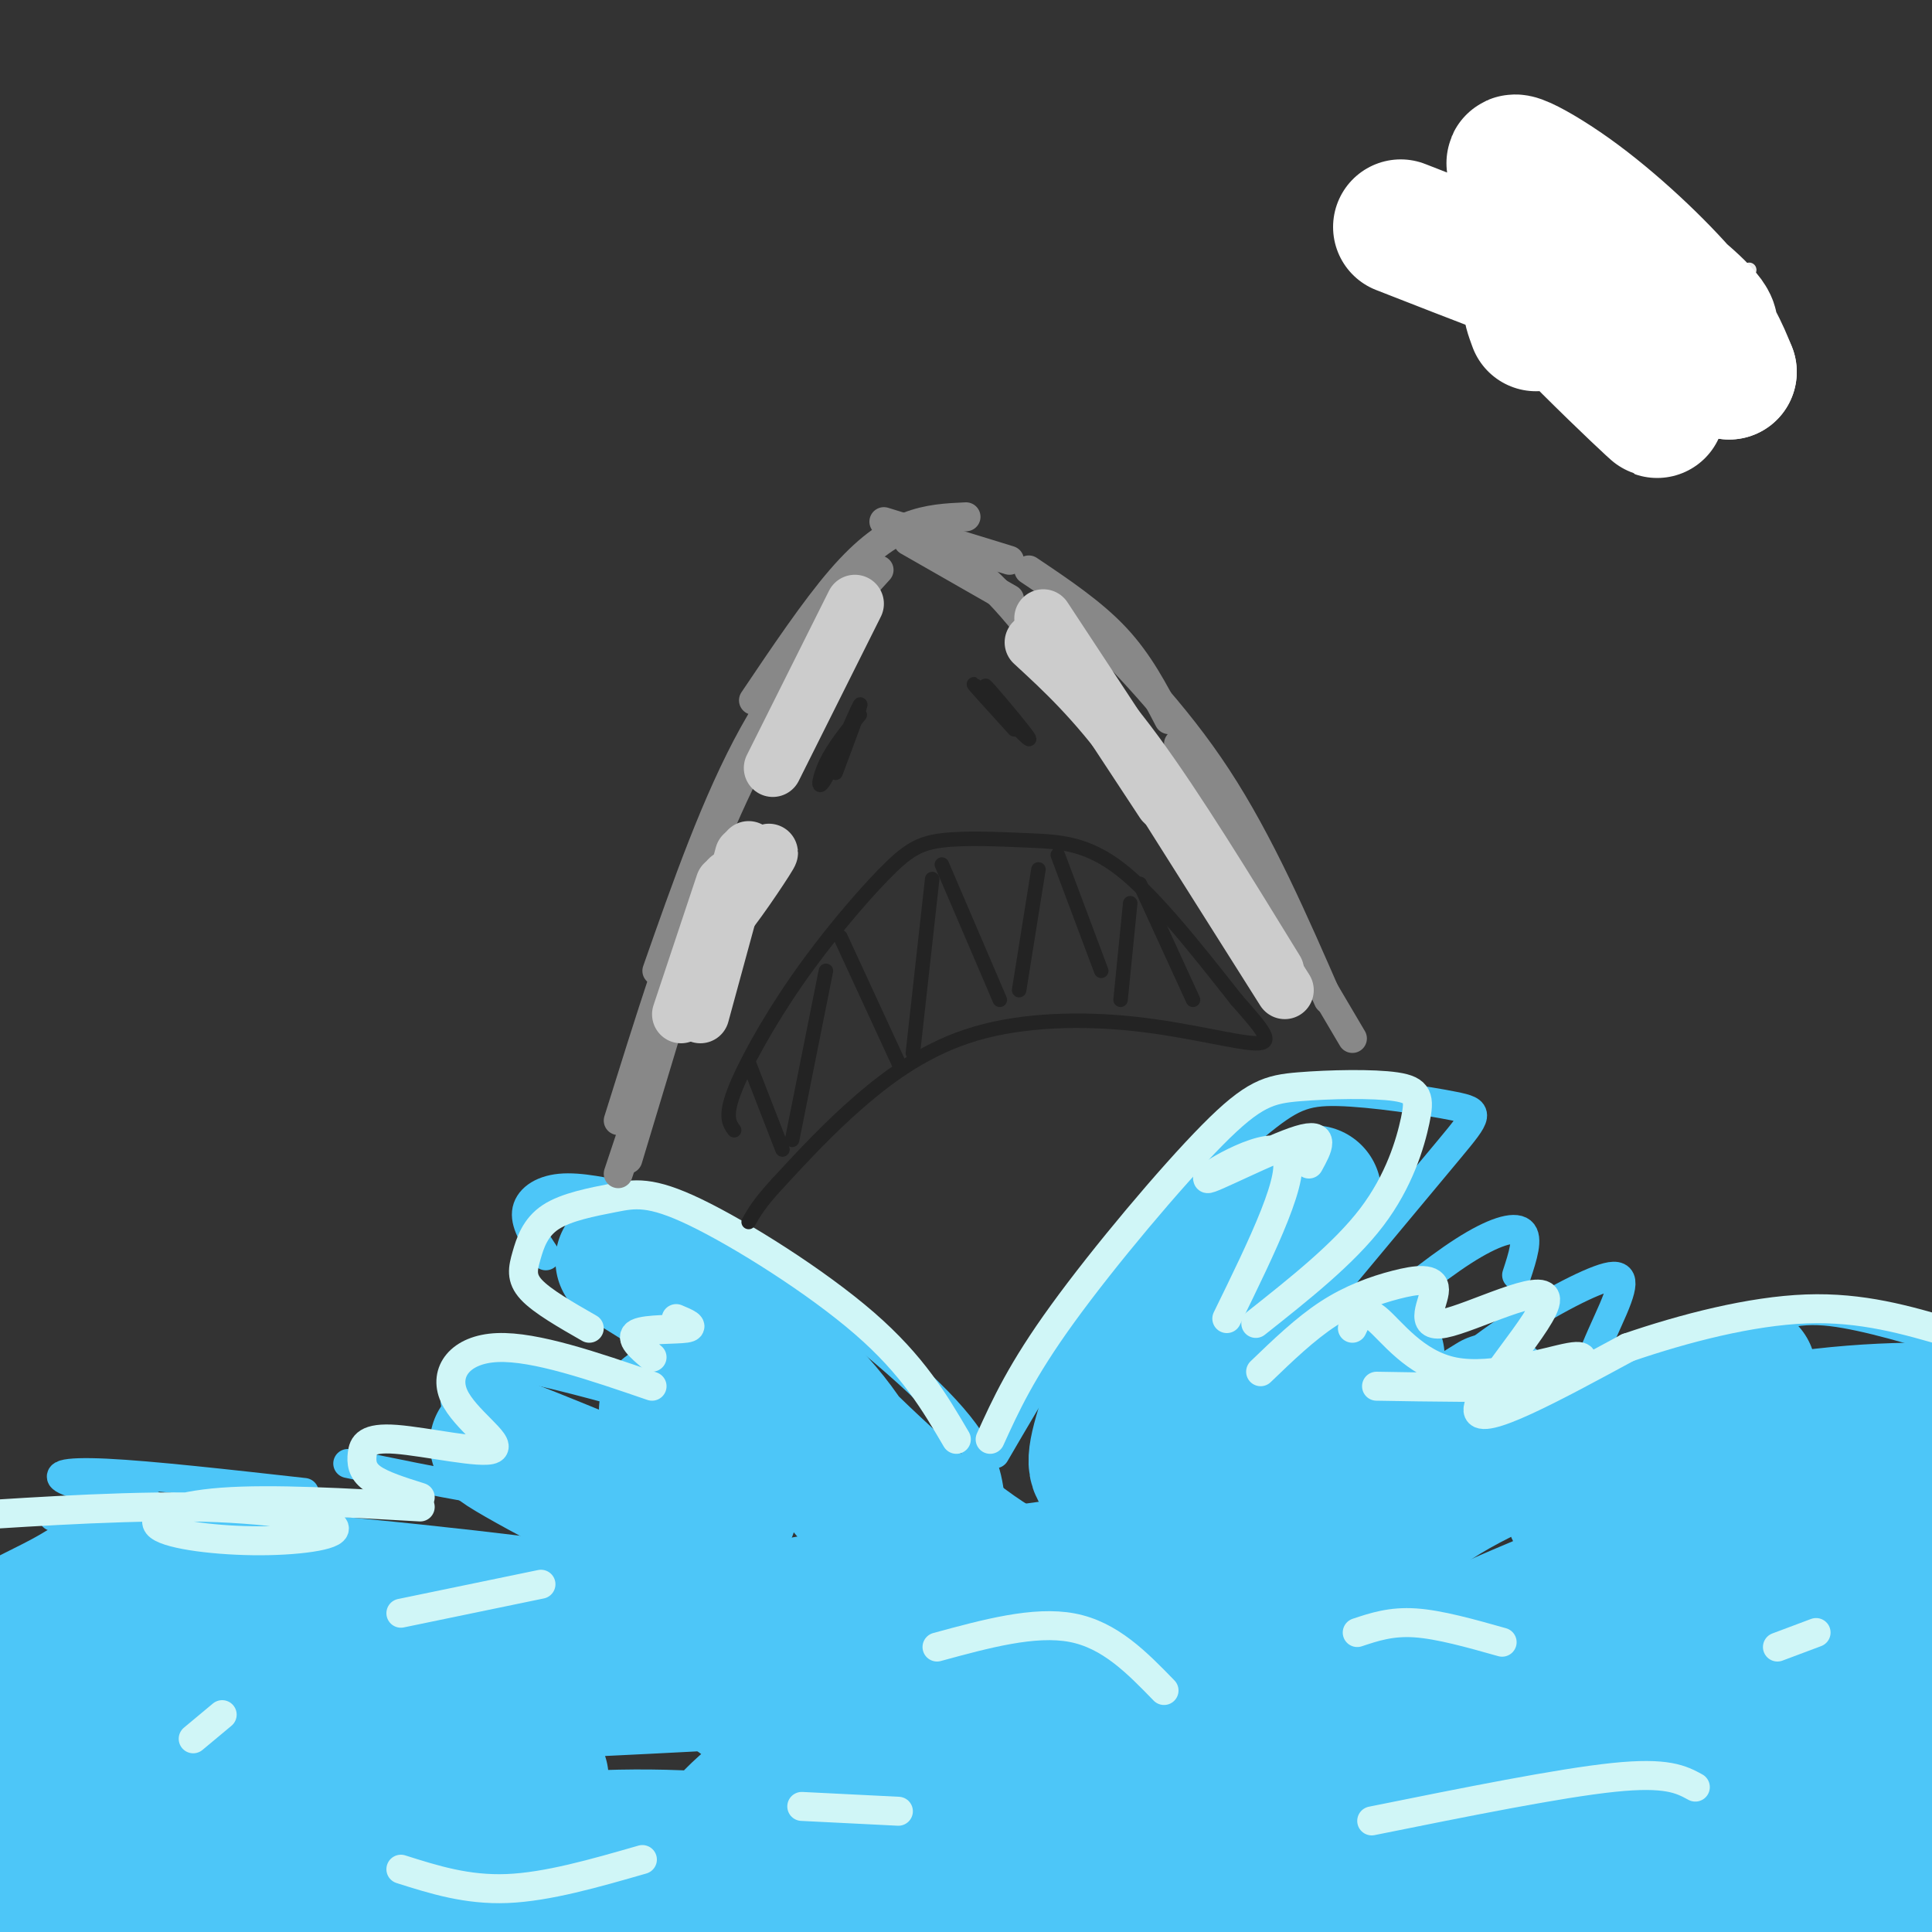 <svg viewBox='0 0 400 400' version='1.1' xmlns='http://www.w3.org/2000/svg' xmlns:xlink='http://www.w3.org/1999/xlink'><rect x="0" y="0" width="400" height="400" fill="#333333" stroke="none"/><g fill='none' stroke='rgb(77,198,248)' stroke-width='6' stroke-linecap='round' stroke-linejoin='round'><path d='M205,310c-0.712,-5.109 -1.424,-10.219 -11,-20c-9.576,-9.781 -28.016,-24.234 -40,-32c-11.984,-7.766 -17.511,-8.844 -23,-10c-5.489,-1.156 -10.939,-2.388 -15,-2c-4.061,0.388 -6.732,2.397 -7,5c-0.268,2.603 1.866,5.802 4,9'/><path d='M135,290c-10.885,-3.003 -21.770,-6.006 -28,-7c-6.230,-0.994 -7.804,0.022 -10,2c-2.196,1.978 -5.014,4.917 0,10c5.014,5.083 17.861,12.309 15,14c-2.861,1.691 -21.431,-2.155 -40,-6'/><path d='M63,309c-15.905,-1.780 -31.810,-3.560 -41,-4c-9.190,-0.440 -11.667,0.458 -7,2c4.667,1.542 16.476,3.726 17,5c0.524,1.274 -10.238,1.637 -21,2'/><path d='M206,301c8.150,-13.968 16.299,-27.936 26,-40c9.701,-12.064 20.953,-22.224 28,-28c7.047,-5.776 9.889,-7.167 17,-7c7.111,0.167 18.491,1.891 24,3c5.509,1.109 5.145,1.603 -1,9c-6.145,7.397 -18.073,21.699 -30,36'/><path d='M281,276c7.933,-6.533 15.867,-13.067 22,-17c6.133,-3.933 10.467,-5.267 12,-4c1.533,1.267 0.267,5.133 -1,9'/><path d='M284,300c7.180,-7.280 14.360,-14.559 23,-21c8.640,-6.441 18.742,-12.043 24,-14c5.258,-1.957 5.674,-0.267 3,6c-2.674,6.267 -8.438,17.113 -4,18c4.438,0.887 19.080,-8.184 29,-13c9.920,-4.816 15.120,-5.376 23,-4c7.880,1.376 18.440,4.688 29,8'/></g>
<g fill='none' stroke='rgb(77,198,248)' stroke-width='28' stroke-linecap='round' stroke-linejoin='round'><path d='M279,328c5.583,-6.833 11.167,-13.667 25,-21c13.833,-7.333 35.917,-15.167 58,-23'/><path d='M329,310c-2.402,1.896 -4.804,3.791 -2,2c2.804,-1.791 10.815,-7.270 19,-11c8.185,-3.730 16.544,-5.711 25,-7c8.456,-1.289 17.008,-1.886 24,-2c6.992,-0.114 12.423,0.254 -3,8c-15.423,7.746 -51.699,22.871 -71,31c-19.301,8.129 -21.627,9.261 -4,6c17.627,-3.261 55.207,-10.917 72,-12c16.793,-1.083 12.798,4.405 12,10c-0.798,5.595 1.601,11.298 4,17'/><path d='M405,352c0.167,3.000 -1.417,2.000 -3,1'/><path d='M386,339c-10.646,-4.377 -21.292,-8.754 -31,-11c-9.708,-2.246 -18.477,-2.362 -23,-2c-4.523,0.362 -4.800,1.200 -5,3c-0.200,1.800 -0.323,4.562 -1,6c-0.677,1.438 -1.908,1.554 4,5c5.908,3.446 18.954,10.223 32,17'/><path d='M383,371c-1.774,2.173 -3.548,4.345 -1,6c2.548,1.655 9.417,2.792 -7,1c-16.417,-1.792 -56.119,-6.512 -83,-7c-26.881,-0.488 -40.940,3.256 -55,7'/><path d='M322,347c-12.361,-2.386 -24.721,-4.773 -45,-5c-20.279,-0.227 -48.475,1.704 -66,4c-17.525,2.296 -24.378,4.956 -34,11c-9.622,6.044 -22.014,15.474 -26,20c-3.986,4.526 0.432,4.150 6,3c5.568,-1.150 12.284,-3.075 19,-5'/><path d='M235,347c-2.149,-1.018 -4.298,-2.036 0,-3c4.298,-0.964 15.042,-1.875 -18,-3c-33.042,-1.125 -109.869,-2.464 -138,-3c-28.131,-0.536 -7.565,-0.268 13,0'/><path d='M110,336c13.144,0.125 26.288,0.250 12,-2c-14.288,-2.250 -56.009,-6.874 -78,-8c-21.991,-1.126 -24.253,1.248 -29,4c-4.747,2.752 -11.980,5.883 -15,8c-3.020,2.117 -1.828,3.219 0,4c1.828,0.781 4.292,1.240 5,2c0.708,0.760 -0.339,1.820 11,0c11.339,-1.820 35.063,-6.521 47,-8c11.937,-1.479 12.086,0.263 15,1c2.914,0.737 8.592,0.468 -4,5c-12.592,4.532 -43.455,13.866 -53,17c-9.545,3.134 2.227,0.067 14,-3'/><path d='M35,356c10.430,-1.736 29.504,-4.578 39,-4c9.496,0.578 9.414,4.574 10,7c0.586,2.426 1.840,3.282 -13,4c-14.840,0.718 -45.775,1.299 -63,4c-17.225,2.701 -20.741,7.521 -23,10c-2.259,2.479 -3.260,2.615 -5,4c-1.740,1.385 -4.219,4.017 0,7c4.219,2.983 15.136,6.316 15,9c-0.136,2.684 -11.324,4.719 17,2c28.324,-2.719 96.159,-10.193 133,-13c36.841,-2.807 42.688,-0.948 59,2c16.312,2.948 43.089,6.985 50,8c6.911,1.015 -6.045,-0.993 -19,-3'/><path d='M235,393c-15.772,-2.516 -45.703,-7.307 -67,-10c-21.297,-2.693 -33.961,-3.288 -53,-2c-19.039,1.288 -44.453,4.457 -56,7c-11.547,2.543 -9.227,4.459 -13,7c-3.773,2.541 -13.640,5.708 14,5c27.640,-0.708 92.788,-5.292 140,-6c47.212,-0.708 76.490,2.460 105,5c28.510,2.540 56.253,4.453 84,9c27.747,4.547 55.499,11.728 58,12c2.501,0.272 -20.250,-6.364 -43,-13'/><path d='M404,407c-21.059,-4.155 -52.206,-8.043 -82,-10c-29.794,-1.957 -58.236,-1.983 -70,-1c-11.764,0.983 -6.852,2.973 9,3c15.852,0.027 42.644,-1.911 66,-5c23.356,-3.089 43.276,-7.329 57,-11c13.724,-3.671 21.252,-6.772 24,-9c2.748,-2.228 0.718,-3.585 0,-5c-0.718,-1.415 -0.122,-2.890 -7,-6c-6.878,-3.110 -21.229,-7.854 -36,-11c-14.771,-3.146 -29.961,-4.694 -47,-5c-17.039,-0.306 -35.928,0.629 -52,2c-16.072,1.371 -29.327,3.177 -43,7c-13.673,3.823 -27.764,9.664 -32,12c-4.236,2.336 1.382,1.168 7,0'/><path d='M198,368c14.304,-1.651 46.564,-5.779 61,-8c14.436,-2.221 11.047,-2.534 -21,-7c-32.047,-4.466 -92.754,-13.085 -124,-16c-31.246,-2.915 -33.031,-0.126 -41,3c-7.969,3.126 -22.121,6.590 -30,10c-7.879,3.410 -9.484,6.764 -9,9c0.484,2.236 3.058,3.352 19,1c15.942,-2.352 45.254,-8.172 70,-11c24.746,-2.828 44.928,-2.665 43,-2c-1.928,0.665 -25.964,1.833 -50,3'/><path d='M116,350c-17.957,0.211 -37.850,-0.761 -66,0c-28.150,0.761 -64.557,3.254 -57,5c7.557,1.746 59.077,2.746 88,1c28.923,-1.746 35.248,-6.239 41,-9c5.752,-2.761 10.929,-3.789 15,-6c4.071,-2.211 7.035,-5.606 10,-9'/><path d='M152,295c0.000,0.000 -14.000,-3.000 -14,-3'/><path d='M130,309c7.732,5.798 15.464,11.595 7,8c-8.464,-3.595 -33.125,-16.583 -34,-18c-0.875,-1.417 22.036,8.738 34,13c11.964,4.262 12.982,2.631 14,1'/><path d='M129,261c13.915,8.573 27.830,17.146 37,26c9.170,8.854 13.595,17.988 16,24c2.405,6.012 2.789,8.900 -8,-4c-10.789,-12.900 -32.751,-41.588 -26,-36c6.751,5.588 42.215,45.454 62,55c19.785,9.546 23.893,-11.227 28,-32'/><path d='M238,294c8.333,-10.167 15.167,-19.583 22,-29'/><path d='M272,247c-4.382,1.798 -8.764,3.595 -14,6c-5.236,2.405 -11.325,5.417 -17,14c-5.675,8.583 -10.935,22.738 -13,30c-2.065,7.262 -0.936,7.631 2,9c2.936,1.369 7.679,3.737 11,5c3.321,1.263 5.221,1.421 15,-6c9.779,-7.421 27.435,-22.422 29,-24c1.565,-1.578 -12.963,10.268 -19,17c-6.037,6.732 -3.582,8.352 0,9c3.582,0.648 8.291,0.324 13,0'/><path d='M279,307c7.167,-2.833 18.583,-9.917 30,-17'/><path d='M277,306c-4.080,4.793 -8.159,9.585 -30,14c-21.841,4.415 -61.442,8.451 -80,12c-18.558,3.549 -16.073,6.609 -16,9c0.073,2.391 -2.265,4.112 -2,6c0.265,1.888 3.132,3.944 6,6'/><path d='M166,348c-27.929,-3.232 -55.857,-6.464 -73,-7c-17.143,-0.536 -23.500,1.625 -33,5c-9.500,3.375 -22.143,7.964 -18,10c4.143,2.036 25.071,1.518 46,1'/><path d='M112,368c-32.710,1.297 -65.419,2.593 -84,4c-18.581,1.407 -23.032,2.923 -38,8c-14.968,5.077 -40.453,13.713 -30,12c10.453,-1.713 56.844,-13.775 88,-20c31.156,-6.225 47.078,-6.612 63,-7'/><path d='M162,356c0.000,0.000 40.000,-3.000 40,-3'/></g>
<g fill='none' stroke='rgb(208,246,247)' stroke-width='6' stroke-linecap='round' stroke-linejoin='round'><path d='M198,298c-4.487,-7.648 -8.974,-15.296 -19,-24c-10.026,-8.704 -25.592,-18.463 -35,-23c-9.408,-4.537 -12.659,-3.851 -17,-3c-4.341,0.851 -9.772,1.867 -13,4c-3.228,2.133 -4.254,5.382 -5,8c-0.746,2.618 -1.213,4.605 1,7c2.213,2.395 7.107,5.197 12,8'/><path d='M135,287c-12.115,-4.160 -24.231,-8.319 -32,-8c-7.769,0.319 -11.192,5.117 -9,10c2.192,4.883 9.999,9.853 8,11c-1.999,1.147 -13.804,-1.528 -20,-2c-6.196,-0.472 -6.784,1.257 -7,3c-0.216,1.743 -0.062,3.498 2,5c2.062,1.502 6.031,2.751 10,4'/><path d='M87,312c-15.378,-0.883 -30.757,-1.767 -41,-1c-10.243,0.767 -15.351,3.184 -13,5c2.351,1.816 12.160,3.031 21,3c8.840,-0.031 16.710,-1.307 15,-3c-1.710,-1.693 -12.999,-3.802 -30,-4c-17.001,-0.198 -39.715,1.515 -48,2c-8.285,0.485 -2.143,-0.257 4,-1'/><path d='M205,298c3.224,-7.096 6.447,-14.192 15,-26c8.553,-11.808 22.434,-28.329 31,-37c8.566,-8.671 11.817,-9.492 18,-10c6.183,-0.508 15.296,-0.703 20,0c4.704,0.703 4.997,2.305 4,7c-0.997,4.695 -3.285,12.484 -9,20c-5.715,7.516 -14.858,14.758 -24,22'/><path d='M261,284c4.615,-4.444 9.231,-8.889 14,-12c4.769,-3.111 9.692,-4.889 14,-6c4.308,-1.111 8.000,-1.555 8,1c0.000,2.555 -3.691,8.107 2,7c5.691,-1.107 20.763,-8.875 21,-5c0.237,3.875 -14.361,19.393 -14,23c0.361,3.607 15.680,-4.696 31,-13'/><path d='M337,279c11.711,-4.022 25.489,-7.578 37,-8c11.511,-0.422 20.756,2.289 30,5'/><path d='M271,241c1.851,-3.369 3.702,-6.738 -2,-5c-5.702,1.738 -18.958,8.583 -19,8c-0.042,-0.583 13.131,-8.595 16,-5c2.869,3.595 -4.565,18.798 -12,34'/><path d='M280,275c1.021,-2.200 2.042,-4.400 5,-2c2.958,2.400 7.853,9.400 16,11c8.147,1.600 19.544,-2.200 24,-3c4.456,-0.800 1.969,1.400 0,3c-1.969,1.600 -3.420,2.600 -10,3c-6.580,0.400 -18.290,0.200 -30,0'/><path d='M140,273c2.022,0.844 4.044,1.689 2,2c-2.044,0.311 -8.156,0.089 -10,1c-1.844,0.911 0.578,2.956 3,5'/><path d='M281,338c3.500,-1.167 7.000,-2.333 12,-2c5.000,0.333 11.500,2.167 18,4'/><path d='M376,338c0.000,0.000 -8.000,3.000 -8,3'/><path d='M112,328c0.000,0.000 -29.000,6.000 -29,6'/><path d='M46,355c0.000,0.000 -6.000,5.000 -6,5'/><path d='M83,387c6.833,2.167 13.667,4.333 22,4c8.333,-0.333 18.167,-3.167 28,-6'/><path d='M166,374c0.000,0.000 20.000,1.000 20,1'/><path d='M194,341c10.083,-2.750 20.167,-5.500 28,-4c7.833,1.500 13.417,7.250 19,13'/><path d='M284,377c19.417,-3.917 38.833,-7.833 50,-9c11.167,-1.167 14.083,0.417 17,2'/></g>
<g fill='none' stroke='rgb(136,136,136)' stroke-width='6' stroke-linecap='round' stroke-linejoin='round'><path d='M280,215c0.000,0.000 -36.000,-61.000 -36,-61'/><path d='M275,207c-7.083,-16.250 -14.167,-32.500 -23,-46c-8.833,-13.500 -19.417,-24.250 -30,-35'/><path d='M242,149c-3.083,-5.917 -6.167,-11.833 -11,-17c-4.833,-5.167 -11.417,-9.583 -18,-14'/><path d='M209,124c0.000,0.000 -21.000,-12.000 -21,-12'/><path d='M209,116c0.000,0.000 -26.000,-8.000 -26,-8'/><path d='M200,107c-3.911,0.178 -7.822,0.356 -12,2c-4.178,1.644 -8.622,4.756 -14,11c-5.378,6.244 -11.689,15.622 -18,25'/><path d='M182,118c-9.167,10.083 -18.333,20.167 -26,34c-7.667,13.833 -13.833,31.417 -20,49'/><path d='M167,136c-6.750,12.000 -13.500,24.000 -20,40c-6.500,16.000 -12.750,36.000 -19,56'/><path d='M146,189c0.000,0.000 -18.000,54.000 -18,54'/><path d='M130,240c0.000,0.000 19.000,-63.000 19,-63'/><path d='M194,114c4.500,1.750 9.000,3.500 19,16c10.000,12.500 25.500,35.750 41,59'/></g>
<g fill='none' stroke='rgb(35,35,35)' stroke-width='3' stroke-linecap='round' stroke-linejoin='round'><path d='M152,234c-0.993,-1.387 -1.985,-2.775 0,-8c1.985,-5.225 6.948,-14.288 13,-23c6.052,-8.712 13.194,-17.075 18,-22c4.806,-4.925 7.278,-6.413 12,-7c4.722,-0.587 11.694,-0.273 18,0c6.306,0.273 11.944,0.507 19,6c7.056,5.493 15.528,16.247 24,27'/><path d='M256,207c5.688,6.445 7.908,9.059 4,9c-3.908,-0.059 -13.944,-2.789 -25,-4c-11.056,-1.211 -23.130,-0.903 -33,2c-9.870,2.903 -17.534,8.401 -24,14c-6.466,5.599 -11.733,11.300 -17,17'/><path d='M161,245c-3.833,4.167 -4.917,6.083 -6,8'/><path d='M155,220c0.000,0.000 7.000,18.000 7,18'/><path d='M164,236c0.000,0.000 7.000,-35.000 7,-35'/><path d='M174,194c0.000,0.000 12.000,26.000 12,26'/><path d='M189,218c0.000,0.000 4.000,-36.000 4,-36'/><path d='M195,179c0.000,0.000 12.000,28.000 12,28'/><path d='M211,205c0.000,0.000 4.000,-25.000 4,-25'/><path d='M219,177c0.000,0.000 9.000,24.000 9,24'/><path d='M232,207c0.000,0.000 2.000,-20.000 2,-20'/><path d='M236,183c0.000,0.000 11.000,24.000 11,24'/><path d='M207,146c-2.125,-2.780 -4.250,-5.560 -2,-3c2.250,2.560 8.875,10.458 8,10c-0.875,-0.458 -9.250,-9.274 -11,-11c-1.750,-1.726 3.125,3.637 8,9'/><path d='M178,148c-2.720,3.357 -5.440,6.714 -7,10c-1.560,3.286 -1.958,6.500 0,3c1.958,-3.500 6.274,-13.714 7,-15c0.726,-1.286 -2.137,6.357 -5,14'/></g>
<g fill='none' stroke='rgb(238,238,238)' stroke-width='3' stroke-linecap='round' stroke-linejoin='round'><path d='M323,40c-4.956,1.311 -9.911,2.622 -14,5c-4.089,2.378 -7.311,5.822 -5,7c2.311,1.178 10.156,0.089 18,-1'/><path d='M322,51c3.603,-1.138 3.610,-3.482 3,-5c-0.610,-1.518 -1.835,-2.211 -3,-3c-1.165,-0.789 -2.268,-1.674 -5,0c-2.732,1.674 -7.094,5.907 -5,6c2.094,0.093 10.644,-3.954 10,-4c-0.644,-0.046 -10.481,3.911 -13,6c-2.519,2.089 2.280,2.311 6,1c3.720,-1.311 6.360,-4.156 9,-7'/><path d='M324,45c-0.627,-1.051 -6.695,-0.180 -12,2c-5.305,2.180 -9.847,5.667 -6,6c3.847,0.333 16.083,-2.488 19,-4c2.917,-1.512 -3.484,-1.715 -3,0c0.484,1.715 7.853,5.347 11,6c3.147,0.653 2.074,-1.674 1,-4'/><path d='M322,47c8.986,8.836 17.971,17.671 18,18c0.029,0.329 -8.900,-7.850 -13,-10c-4.100,-2.150 -3.373,1.729 3,6c6.373,4.271 18.392,8.935 19,7c0.608,-1.935 -10.196,-10.467 -21,-19'/><path d='M328,49c0.367,-2.292 11.786,1.477 20,6c8.214,4.523 13.223,9.800 6,6c-7.223,-3.800 -26.678,-16.678 -26,-16c0.678,0.678 21.490,14.913 27,20c5.510,5.087 -4.283,1.025 -7,-1c-2.717,-2.025 1.641,-2.012 6,-2'/><path d='M354,62c3.492,-2.299 9.223,-7.047 8,-6c-1.223,1.047 -9.400,7.889 -14,11c-4.600,3.111 -5.623,2.491 -9,-2c-3.377,-4.491 -9.108,-12.855 -11,-15c-1.892,-2.145 0.054,1.927 2,6'/><path d='M330,56c2.038,3.100 6.134,7.852 6,8c-0.134,0.148 -4.498,-4.306 -6,-4c-1.502,0.306 -0.144,5.373 2,9c2.144,3.627 5.072,5.813 8,8'/><path d='M349,65c0.000,0.000 3.000,7.000 3,7'/><path d='M303,49c-2.257,1.947 -4.514,3.895 -3,3c1.514,-0.895 6.797,-4.632 6,-5c-0.797,-0.368 -7.676,2.632 -9,4c-1.324,1.368 2.907,1.105 3,1c0.093,-0.105 -3.954,-0.053 -8,0'/></g>
<g fill='none' stroke='rgb(255,255,255)' stroke-width='28' stroke-linecap='round' stroke-linejoin='round'><path d='M290,47c31.161,12.182 62.322,24.364 64,21c1.678,-3.364 -26.128,-22.273 -36,-30c-9.872,-7.727 -1.812,-4.273 7,2c8.812,6.273 18.375,15.364 24,22c5.625,6.636 7.313,10.818 9,15'/><path d='M358,77c-11.418,-6.145 -44.463,-29.008 -47,-27c-2.537,2.008 25.432,28.887 31,34c5.568,5.113 -11.266,-11.539 -19,-18c-7.734,-6.461 -6.367,-2.730 -5,1'/></g>
<g fill='none' stroke='rgb(204,204,204)' stroke-width='12' stroke-linecap='round' stroke-linejoin='round'><path d='M216,128c0.000,0.000 25.000,38.000 25,38'/><path d='M214,133c6.333,5.833 12.667,11.667 21,23c8.333,11.333 18.667,28.167 29,45'/><path d='M242,167c0.000,0.000 24.000,38.000 24,38'/><path d='M155,176c0.000,0.000 -12.000,29.000 -12,29'/><path d='M154,177c0.000,0.000 -9.000,33.000 -9,33'/><path d='M141,210c0.000,0.000 9.000,-27.000 9,-27'/><path d='M152,186c4.111,-5.556 8.222,-11.111 7,-9c-1.222,2.111 -7.778,11.889 -10,14c-2.222,2.111 -0.111,-3.444 2,-9'/><path d='M177,125c0.000,0.000 -17.000,34.000 -17,34'/></g>
</svg>